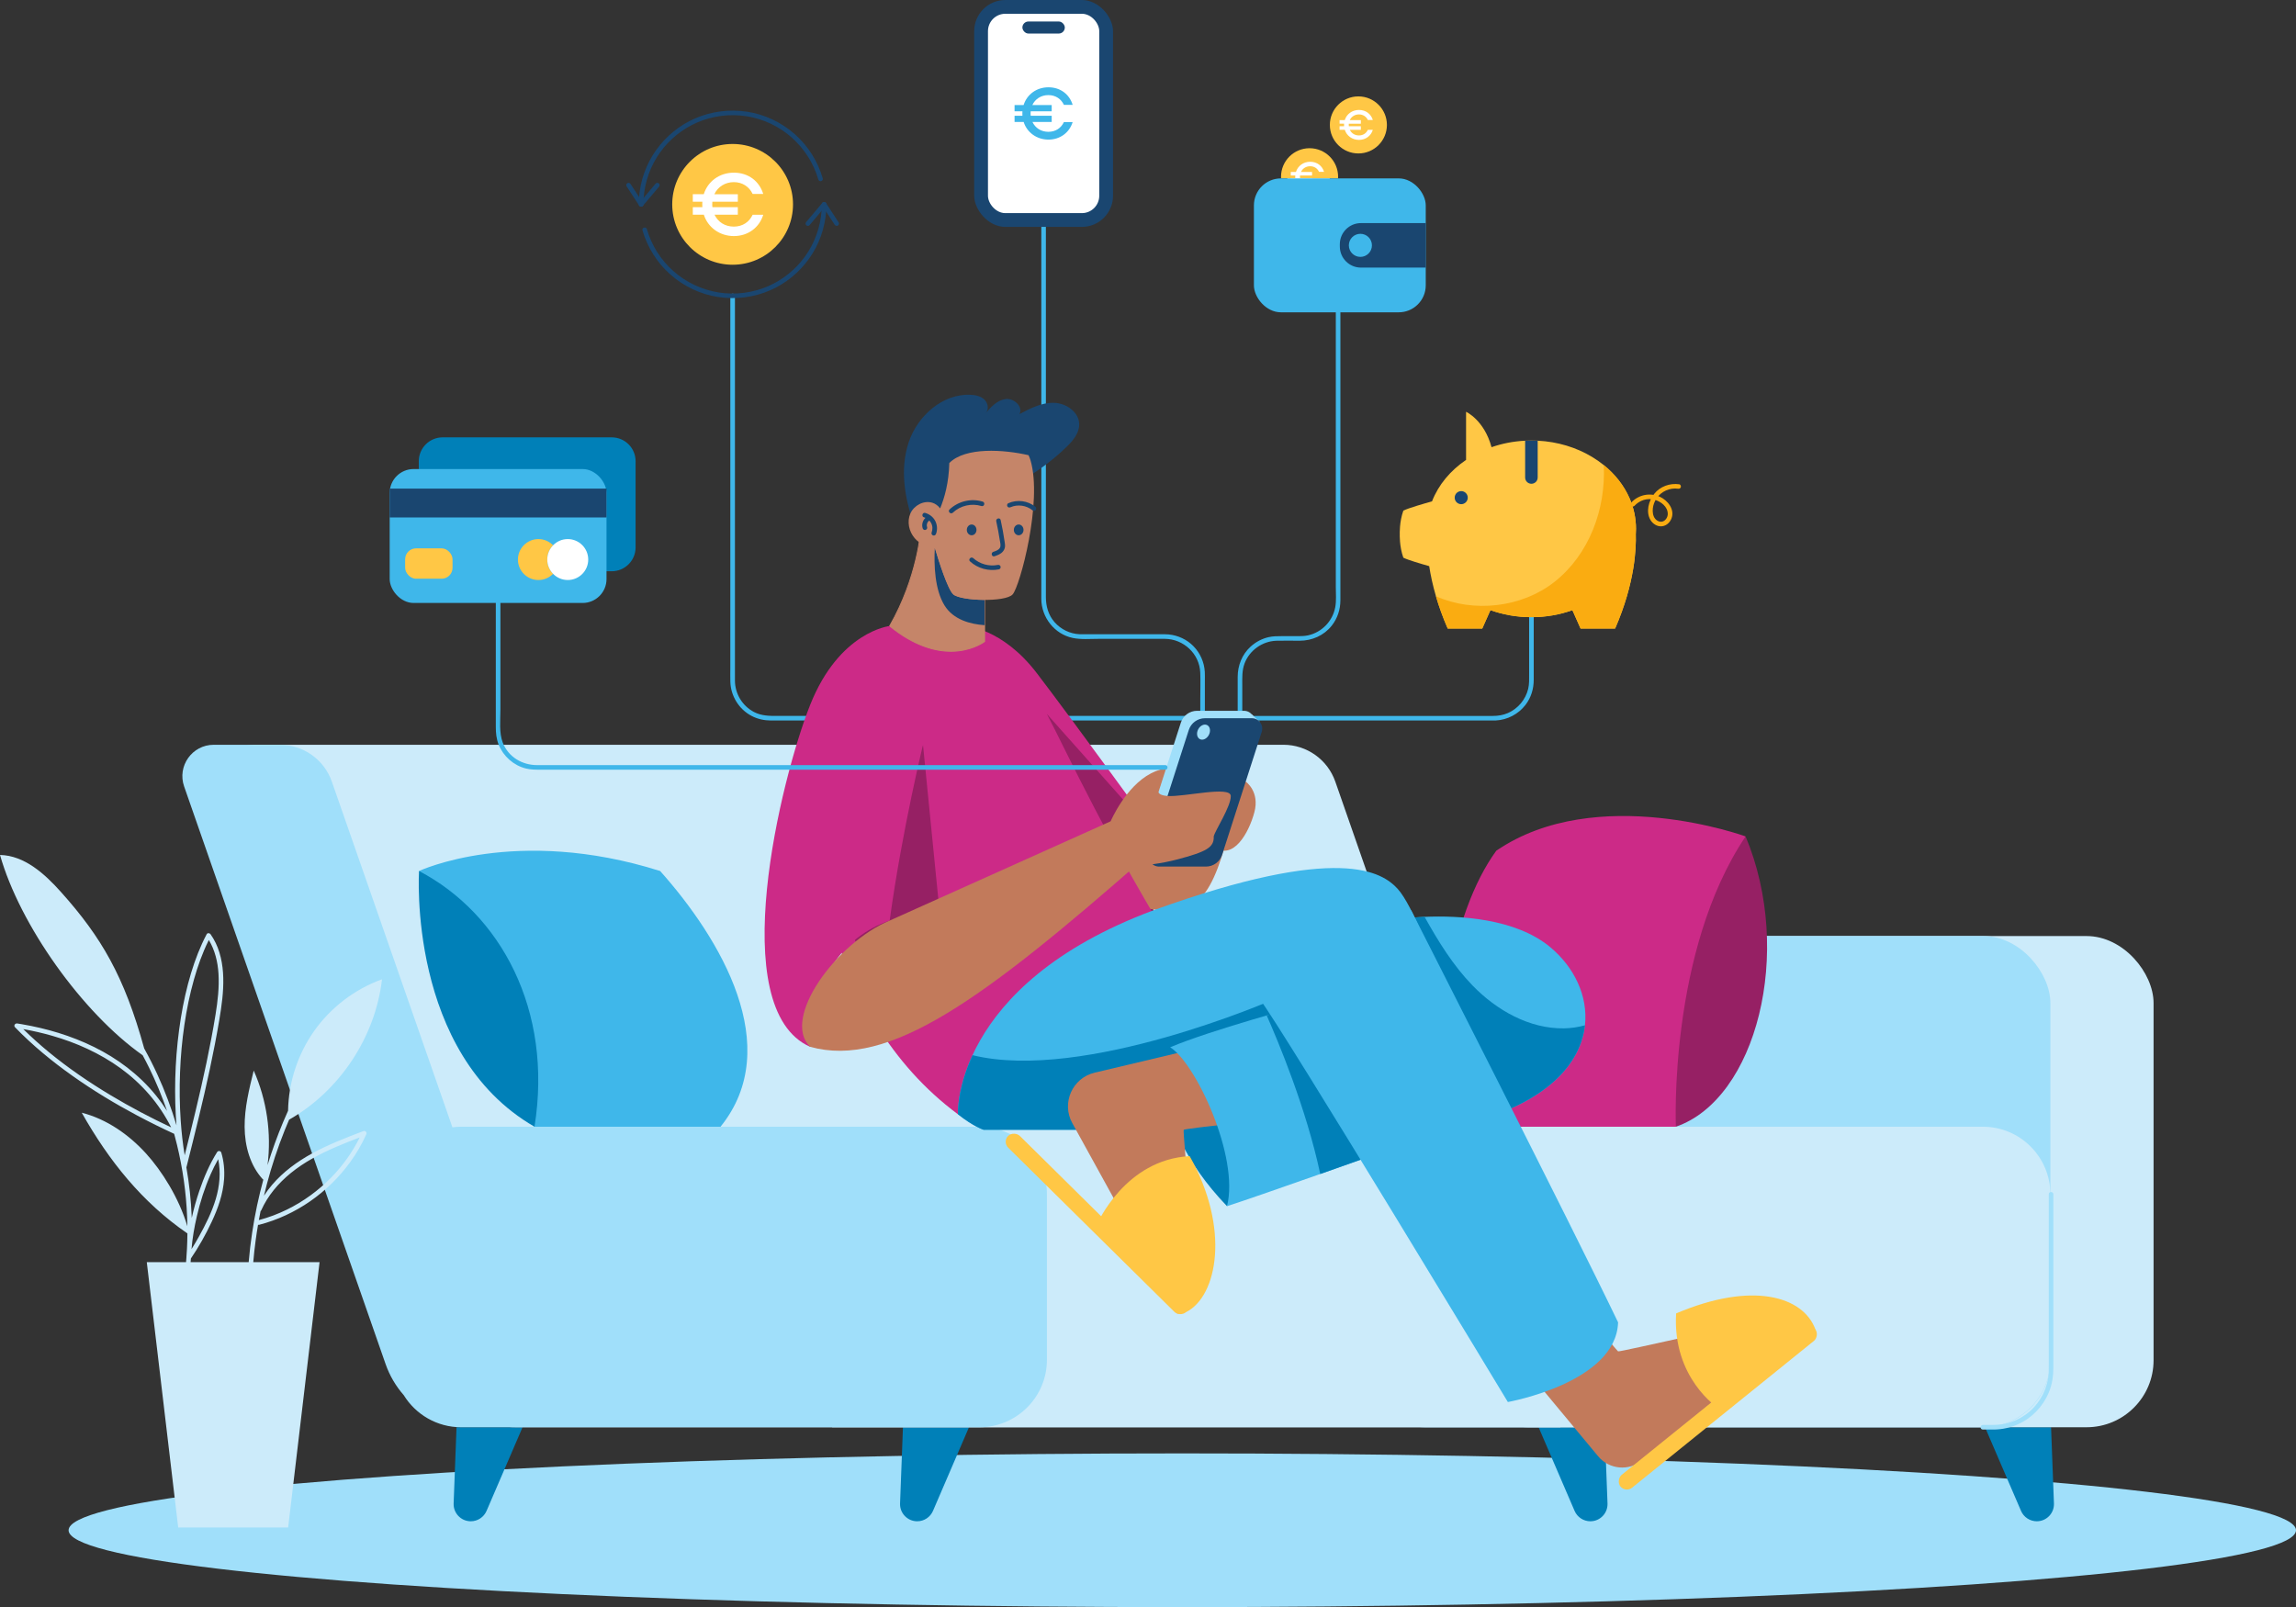 <?xml version="1.0" encoding="UTF-8"?><svg id="a" xmlns="http://www.w3.org/2000/svg" width="2501.28" height="1751.03" viewBox="0 0 2501.28 1751.03"><rect x="0" y="0" width="2501.28" height="1751.03" fill="#333333" stroke="none"/><defs><style>.b{fill:#962064;}.c{fill:#ccebfa;}.d{fill:#0080b8;}.e{fill:#c58569;}.f{fill:#3fb7ea;}.g{fill:#1a4670;}.h{fill:#fff;}.i{fill:#c27a5b;}.j{fill:#faac11;}.k{fill:#a0dffa;}.l{fill:#ffc745;}.m{fill:#cc2a87;}</style></defs><ellipse class="k" cx="1288" cy="1667.28" rx="1213.28" ry="83.74"/><path class="d" d="M983.68,1555.05l-3.15,83.04c-.4,10.6,8.08,19.41,18.69,19.41h0c7.47,0,14.23-4.45,17.18-11.31l39.22-91.14h-71.95Z"/><path class="d" d="M497.34,1555.05l-3.15,83.04c-.4,10.6,8.08,19.41,18.69,19.41h0c7.47,0,14.23-4.45,17.18-11.31l39.22-91.14h-71.95Z"/><path class="d" d="M1748.09,1555.05l3.15,83.04c.4,10.6-8.08,19.41-18.69,19.41h0c-7.47,0-14.23-4.45-17.18-11.31l-39.22-91.14h71.95Z"/><path class="d" d="M2234.44,1555.05l3.15,83.04c.4,10.6-8.08,19.41-18.69,19.41h0c-7.47,0-14.23-4.45-17.18-11.31l-39.22-91.14h71.95Z"/><rect class="c" x="1591.63" y="1019.87" width="754.49" height="535.18" rx="73.03" ry="73.03"/><rect class="k" x="1479.21" y="1019.87" width="754.49" height="535.18" rx="73.03" ry="73.03"/><path class="c" d="M2160.11,1227.61H906.54v327.44h1253.57c40.65,0,73.59-32.95,73.59-73.59v-180.26c0-40.64-32.95-73.59-73.59-73.59Z"/><path class="c" d="M277.72,811.46h1120.41c25.48,0,48.18,16.12,56.57,40.18l245.31,703.41H561.96c-43.71,0-82.65-27.65-97.04-68.93l-219.45-629.27c-7.74-22.2,8.74-45.4,32.25-45.4Z"/><path class="k" d="M1066.94,1227.61H502.49c-3.26,0-6.47.23-9.62.65l-131.34-376.61c-8.39-24.06-31.09-40.18-56.57-40.18h-72.12c-23.51,0-39.99,23.2-32.25,45.4l219.45,629.27c4.44,12.74,11.23,24.18,19.77,33.91,12.96,21.01,36.18,35.02,62.68,35.02h564.45c40.64,0,73.59-32.95,73.59-73.59v-180.26c0-40.64-32.95-73.59-73.59-73.59Z"/><path class="k" d="M2160.11,1557.55c4.32,0,8.64.08,12.96-.02,8.65-.2,17.14-2.12,25.05-5.59,15.27-6.7,27.45-19.4,33.86-34.74,3.63-8.7,4.96-17.88,4.96-27.25v-79.44c0-12.27,0-24.54,0-36.81v-72.5c0-3.22-5-3.22-5,0v8.64c0,7.53,0,15.07,0,22.6v154.17c0,5.13.08,10.24-.76,15.33-2.61,15.75-11.48,30.17-24.53,39.42-6.6,4.68-14.04,8.01-21.93,9.77-6.2,1.39-12.42,1.42-18.73,1.42h-5.89c-3.22,0-3.22,5,0,5h0Z"/><path class="m" d="M1901.68,911.31s-162.3-59.2-271.62,15.59c-49.15,67.29-76.67,209.73-34.4,300.71h230.07"/><path class="b" d="M1825.72,1227.61s-8.28-190.77,75.95-316.3c52.78,126.13,11.58,286.26-75.95,316.3Z"/><path class="c" d="M396.14,1232.28c-19.14,7.3-38.39,14.64-56.37,24.55-16.13,8.88-31.29,19.98-43.29,34.03-3.23,3.78-6.22,7.76-8.92,11.93,1-4.2,2.04-8.39,3.14-12.56,5.3-20.04,11.83-39.75,19.54-58.99,1.52-3.79,3.1-7.55,4.71-11.29,55.11-31.4,93.91-89.95,101.21-152.97-29.64,10.71-55.85,30.7-74.02,56.45-17.8,25.24-27.79,55.89-28.32,86.77-1.85,4.12-3.66,8.25-5.4,12.41-6.42,15.33-12.08,30.99-16.97,46.88,4.43-34.86-.79-70.94-15.06-103.06-5,20.17-10.03,40.61-9.9,61.39s5.97,42.3,20.18,57.46l.38-.65c-5.26,19.2-9.41,38.71-12.36,58.41-1.6,10.66-2.86,21.37-3.78,32.11h-63.28c.12-1.33.23-2.67.34-4,8.61-12.62,16.14-26.06,22.62-39.88,6.93-14.78,12.41-30.19,13.53-46.6.66-9.67-.24-19.5-3.03-28.8-.63-2.09-3.42-2.43-4.57-.6-8.24,13.14-14.4,27.57-19.38,42.23-3.29,9.69-6.05,19.57-8.26,29.56-.02-.42-.03-.85-.04-1.27-.72-18.09-2.68-36.14-5.82-53.97.08-.16.15-.34.2-.54,4.43-17.66,8.86-35.33,13.13-53.03,4.29-17.78,8.43-35.6,12.25-53.48,3.8-17.8,7.29-35.67,10.31-53.62,2.54-15.14,4.71-30.46,4.31-45.85-.39-14.77-3.26-29.75-10.78-42.64-.94-1.62-1.96-3.18-3.03-4.71-1.01-1.45-3.38-1.78-4.32,0-7.04,13.35-12.47,27.54-16.86,41.97-4.88,16.04-8.49,32.46-11.18,49-2.86,17.58-4.7,35.33-5.62,53.12-.91,17.66-.91,35.37.07,53.03.2,3.68.46,7.36.75,11.03-5.63-18.97-12.61-37.53-20.86-55.52-4.4-9.59-9.18-19.01-14.31-28.23-21.8-79.03-46.9-121.45-90.27-170.02-17.9-20.05-39.94-40.22-66.81-40.81,21.51,76.11,89.58,171.89,155.41,218.22,2.44,4.53,4.81,9.08,7.07,13.7,7.47,15.23,13.98,30.92,19.49,46.96-3.78-5.94-7.89-11.68-12.34-17.16-9.13-11.25-19.64-21.3-31.1-30.15-11.18-8.62-23.26-16.03-35.91-22.28-12.55-6.2-25.64-11.32-39.01-15.45-13.08-4.04-26.43-7.15-39.92-9.45-1.63-.28-3.25-.54-4.88-.8-2.35-.37-4.3,2.25-2.43,4.18,18.99,19.62,40.2,37.03,62.45,52.81,22.61,16.04,46.39,30.41,70.85,43.42,13.14,6.99,26.49,13.59,40.01,19.81.23.85.47,1.7.7,2.55,6.84,25.53,11.23,51.7,12.93,78.08.43,6.69.7,13.4.79,20.11-9.23-31.07-27.83-60.35-44.97-79.22-18.88-20.78-42.92-37.51-70.11-44.51,29.53,52.27,65.73,97.63,115.11,131.52-.03,5.55-.18,11.1-.46,16.64-.27,3.11-.49,6.23-.61,9.35-.03.2-.04.4-.02.61-.12,1.56-.25,3.13-.39,4.69h-42.76l34.22,289.1h119.78l34.22-289.1h-72.23c.67-7.93,1.54-15.84,2.6-23.72.77-5.68,1.64-11.35,2.61-17.01.4.12.84.14,1.34.01,19.81-5.17,38.66-13.95,55.47-25.62,16.92-11.74,31.78-26.3,43.83-43,6.73-9.33,12.52-19.33,17.23-29.83.42-.94.48-1.93-.2-2.78-.58-.72-1.69-1.25-2.63-.9ZM196.13,1168.62c.67-17.47,2.21-34.92,4.78-52.22,2.46-16.62,5.83-33.13,10.41-49.3,4.08-14.4,9.11-28.59,15.73-42.03.15-.3.3-.59.45-.89,6.64,11.05,9.73,23.77,10.52,36.63.91,14.88-.82,29.79-3.19,44.46-2.86,17.69-6.25,35.29-9.93,52.82-3.71,17.66-7.73,35.25-11.93,52.79-3.82,15.98-7.79,31.93-11.78,47.87-2.06-12.48-3.45-25.07-4.32-37.69-1.2-17.45-1.41-34.97-.74-52.45ZM120.84,1193.48c-23.66-14.18-46.53-29.79-67.83-47.33-9.58-7.89-18.83-16.18-27.65-24.91,10.62,1.91,21.16,4.31,31.53,7.3,13.12,3.78,26,8.46,38.38,14.24,12.66,5.91,24.81,12.93,36.12,21.14,11.4,8.29,21.88,17.87,31.1,28.53,9.44,10.91,17.46,23.01,23.98,35.87-22.43-10.54-44.39-22.11-65.64-34.85ZM229.29,1279.81c2.53-5.75,5.31-11.39,8.43-16.84,2.99,14.34,1.52,29.32-2.64,43.34-4.31,14.51-11.26,28.3-18.62,41.47-2.5,4.47-5.11,8.87-7.83,13.2,0,0,0-.01,0-.02,1.01-12.04,3.06-24.01,5.81-35.77,3.62-15.5,8.44-30.81,14.86-45.38ZM360.92,1282.84c-13.98,14.31-30.35,26.22-48.3,35.05-9.81,4.82-20.08,8.65-30.64,11.47.6-3.29,1.22-6.57,1.89-9.84.3-.2.55-.46.7-.8,7.12-16,18.64-29.51,32.13-40.54,14.77-12.08,31.89-20.98,49.33-28.54,8.53-3.7,17.19-7.07,25.88-10.39-7.95,16.05-18.45,30.78-30.98,43.6Z"/><path class="f" d="M456.5,949.01s105.44-49.73,262.68,0c65.85,73.9,136.09,191.56,65.78,278.6h-202.67l-125.79-278.6Z"/><path class="d" d="M456.5,949.01s-12.95,198.55,125.79,278.6c20.35-127.13-37-232.15-125.79-278.6Z"/><path class="f" d="M795.62,322.33v405.19c0,5.08-.12,10.17.02,15.24.42,15.51,9.37,30.03,23.14,37.26,6.59,3.46,13.81,5,21.22,5.01,6.14,0,12.28,0,18.42,0h155.27c22.97,0,45.95,0,68.92,0,23.14,0,46.28,0,69.43,0,21.7,0,43.39,0,65.09,0,18.64,0,37.27,0,55.91,0h67.81c3.22,0,3.22-5,0-5h-493.83c-8.92,0-17.42.02-25.69-4.32-12.67-6.65-20.58-19.84-20.68-34.11-.01-1.46,0-2.91,0-4.37v-28.28c0-16.2,0-32.41,0-48.61,0-20.61,0-41.22,0-61.83v-68.69c0-22.83,0-45.65,0-68.48v-139c0-3.22-5-3.22-5,0h0Z"/><path class="f" d="M1665.84,672.44c0,12.64,0,25.28,0,37.92v23.95c0,5.43.24,10.88-1.03,16.21-2.79,11.67-11.05,21.51-22.03,26.34-5.23,2.3-10.8,3.17-16.47,3.17h-275.44c-3.22,0-3.22,5,0,5h273.38c1.74,0,3.48.03,5.21-.05,12.79-.62,24.73-6.92,32.51-17.07,6.01-7.84,8.89-17.36,8.89-27.18v-68.29c0-3.22-5-3.22-5,0h0Z"/><path class="f" d="M1134.41,243.07v402.04c0,2.5-.02,5.01,0,7.51.17,20.12,14.35,38.25,34.21,42.44,9.03,1.91,19.01.98,28.17.98h44.68c9.19,0,18.38-.07,27.56,0,20.36.15,37.73,16.26,38.54,36.82.37,9.43.03,18.93.03,28.37v50.22c0,3.22,5,3.22,5,0v-69.98c0-3.12.11-6.28-.07-9.4-.6-10.5-5.01-20.55-12.38-28.05-7.19-7.32-16.82-11.8-27.01-12.79-3.21-.31-6.48-.19-9.7-.19h-78.97c-2.75,0-5.51.07-8.25-.03-10.49-.4-20.41-5.25-27.34-13.1-6.83-7.75-9.48-17.41-9.48-27.53V243.07c0-3.22-5-3.22-5,0h0Z"/><path class="f" d="M1455.24,340.28v299.04c0,7.22.73,15.14-.61,22.28-2.83,15.14-14.62,27.36-29.69,30.66-4.36.95-8.76.85-13.19.85h-15.65c-4.64,0-9.22.03-13.79,1.03-7.43,1.62-14.36,5.31-19.95,10.44-9.31,8.53-14.01,20.52-14.01,33.03v60.16c0,3.22,5,3.22,5,0v-51.08c0-8.12-.41-16.11,2.51-23.88,5.37-14.28,19.39-24.21,34.61-24.68,8.41-.26,16.85-.02,25.26-.02,13.66,0,26.63-5.67,35.16-16.52,6.21-7.9,9.33-17.5,9.35-27.52,0-2.66,0-5.33,0-7.99v-305.81c0-3.22-5-3.22-5,0h0Z"/><path class="i" d="M1357.09,851.58s15.54,10.74,9.41,33.47-22.78,52.29-43.72,38.2,34.31-71.66,34.31-71.66Z"/><path class="f" d="M1726.67,1117.1c-4.2,38.26-35.34,77.2-107.13,100.87-134.54-23.14-98.8-216.28-98.8-216.28,0,0,12.48-1.95,31.22-2.75,37.18-1.57,99.03,1.39,137.02,33.13,25.98,21.71,41.2,53.13,37.69,85.03Z"/><path class="d" d="M1726.67,1117.1c-4.2,38.26-35.34,77.2-107.13,100.87-134.54-23.14-98.8-216.28-98.8-216.28,0,0,12.48-1.95,31.22-2.75,14.91,26.74,30.99,52.9,52.24,74.8,26.3,27.09,61.99,47.31,99.74,46.7,7.64-.13,15.3-1.28,22.73-3.34Z"/><path class="i" d="M1666.35,1496.82l74.68,89.85c12.01,14.44,33.44,16.44,47.91,4.47l167.93-139.01s-1.06-15.96-22.35-14.9c-21.28,1.06-170.07,36.18-171.76,35.12-1.7-1.06-55.97-67.04-55.97-67.04l-40.44,91.52Z"/><path class="m" d="M1260.7,1003.02c-39.66-18.08-70.08-39.17-92.59-58.45-37.37-32.02-52.97-59.06-52.97-59.06l-63.57-203.45s39.98,1.8,77.82,51.21c37.83,49.41,131.31,178.05,131.31,178.05,0,0-.29.25-.77.78-4.19,4.58-23.18,29.87.77,90.92Z"/><path class="b" d="M1260.7,1003.02c-39.66-18.08-70.08-39.17-92.59-58.45l-27.57-166.57,119.39,134.1c-4.19,4.58-23.18,29.87.77,90.92Z"/><path class="d" d="M1274.78,1141.04s-31.48,75.63,61.92,173.13c47.64-54.67,32.9-96.21,32.9-96.21l-34.2-64.88-60.62-12.05Z"/><path class="i" d="M1228.2,983.6s58.66,24.59,85.03-11.57c26.37-36.17,37.62-135.92,37.62-135.92l-50.32,4.26-72.34,95.71v47.52Z"/><path class="m" d="M969.2,682.06s-77.08,32.51-85.09,124.66c-8.01,92.14,11.73,297.8,159.44,407.31,12.83-116.18,138.36-189.63,217.15-211-77.45-130.87-106.64-202.98-131.44-245.72-24.8-42.73-56.61-58.32-56.61-58.32l-103.45-16.93Z"/><polygon class="b" points="1005.52 811.46 1024.54 1003.02 934.21 1032.84 906.54 945.76 1005.52 811.46"/><path class="e" d="M1072.65,636.92v62.07s-42.32,32.91-103.45-16.93c30.84-53.58,33.94-104.72,33.94-104.72l62.32,24.79.42,2.04,6.77,32.75Z"/><path class="e" d="M1036.05,710.13c-16.66,0-40.04-5.57-67.17-27.69l-.33-.27.21-.37c30.43-52.86,33.85-103.99,33.88-104.5l.04-.69,63.21,25.14.47,2.3,6.78,32.85v62.31l-.19.15c-.11.08-10.9,8.34-29.05,10.33-2.42.27-5.04.42-7.85.42ZM969.84,681.94c31.27,25.37,57.43,28.58,73.89,26.78,16.57-1.8,26.9-8.89,28.42-9.99v-61.77l-7.13-34.48-61.43-24.44c-.52,6.27-5.3,54.28-33.74,103.88Z"/><path class="g" d="M995.73,571.43c-10.33-28.62-15.45-60.51-5.85-89.39,9.6-28.87,36.95-53.24,67.34-51.91,5.53.24,11.36,1.47,15.32,5.33s5.07,10.99,1.08,14.83c5.98-6.92,12.8-14.31,21.87-15.51,9.07-1.21,19.32,8.24,15.15,16.38,11.76-6.22,24.18-12.61,37.48-12.29,13.3.32,27.38,9.98,27.58,23.28.15,9.88-6.99,18.23-14.11,25.09-16.19,15.59-34.55,28.93-54.39,39.5-19.45-8.72-43.81-5.15-59.92,8.8-16.12,13.95-23.15,37.54-17.31,58.04l-34.24-22.16Z"/><path class="g" d="M1038.56,647.64c-6.15-5.47-15.99-36.77-20.16-50.77-1.03,19.05-.06,45.42,10.5,62.66,9.65,15.75,28.34,20.57,43.75,21.63v-27.53c-14.74-.06-29.94-2.3-34.09-5.99Z"/><path class="e" d="M1122.67,501.55c-.58-1.96-1.31-3.83-2.18-5.61-26.83-6.14-68.62-9.17-86.31,8.52-.49,21.43-5.23,38.04-9.98,49.48-2.17-2.93-5.19-5.23-8.69-6.25-9.26-2.7-19.82,2.97-23.73,11.78s-1.56,19.7,4.76,26.98c5.52,6.36,13.67,10.06,22.06,11.07,4.28,14.3,13.91,44.73,19.96,50.11,7.97,7.08,56.66,8.85,64.63,0,7.97-8.85,32.76-100.93,19.48-146.08Z"/><path class="g" d="M1090.14,566.61c-.69-3.14-5.51-1.81-4.82,1.33,1.51,6.84,2.8,13.72,3.86,20.64.39,2.56,1.55,6.14.02,8.49-1.55,2.39-4.54,3.31-7.09,4.18-3.03,1.03-1.73,5.86,1.33,4.82,3.34-1.13,6.85-2.41,9.16-5.22,1.19-1.46,1.98-3.09,2.21-4.97.24-1.93-.1-3.83-.38-5.73-1.14-7.9-2.58-15.75-4.3-23.54ZM1086.95,615.51c-9.4,1.9-19.57-.93-26.66-7.38-2.38-2.16-5.92,1.37-3.54,3.54,8.48,7.71,20.3,10.93,31.53,8.66,1.32-.27,2.09-1.84,1.75-3.08-.38-1.38-1.75-2.01-3.08-1.75ZM1069.22,551.35c3.08.95,4.4-3.87,1.33-4.82-12.48-3.86-26.64-.45-36.09,8.54-2.34,2.22,1.2,5.75,3.54,3.54,8.2-7.8,20.44-10.58,31.23-7.25ZM1128.15,552.32c-8.35-6.85-19.94-8.39-29.8-3.99-1.23.55-1.53,2.35-.9,3.42.74,1.27,2.18,1.45,3.42.9,7.63-3.4,17.29-2.08,23.74,3.21,1.04.86,2.51,1.02,3.54,0,.88-.88,1.05-2.67,0-3.54ZM1063.79,577.34c0-3.24-2.36-5.87-5.27-5.87s-5.27,2.63-5.27,5.87,2.36,5.87,5.27,5.87,5.27-2.63,5.27-5.87ZM1109.76,571.46c-2.91,0-5.27,2.63-5.27,5.87s2.36,5.87,5.27,5.87,5.27-2.63,5.27-5.87-2.36-5.87-5.27-5.87ZM1007.96,558.84c-3.11-.86-4.43,3.96-1.33,4.82.52.15,1.03.34,1.53.54-2.97,2.89-4.31,7.39-2.98,11.42.41,1.24,1.75,2.18,3.08,1.75,1.24-.4,2.19-1.75,1.75-3.08-.13-.39-.22-.79-.3-1.19,0-.06-.01-.12-.01-.18-.02-.23-.02-.46-.02-.69,0-.21.02-.42.03-.62,0-.02,0-.03,0-.04,0-.04.01-.08.02-.12.08-.43.19-.86.33-1.28.02-.05.06-.16.1-.27.05-.1.16-.34.2-.41.2-.38.43-.72.67-1.07.05-.06.11-.13.16-.19.14-.16.28-.31.43-.45.14-.13.29-.25.43-.38.09-.06.17-.12.26-.18.03-.02.06-.05.09-.07.71.75,1.35,1.57,1.86,2.49,1.86,3.32,1.94,7.21.62,10.7-.48,1.26.53,2.74,1.75,3.08,1.4.39,2.6-.48,3.08-1.75,1.77-4.71,1.33-10.17-1.12-14.56-2.26-4.03-6.2-7.02-10.63-8.25ZM1009.71,571.55c.02-.21.02-.13,0,0h0Z"/><path class="m" d="M969.2,682.06s-54.73,5.8-86.6,85.93c-31.87,80.13-93.66,331.19,0,372.58,1.51-72.11,35.48-120.19,86.6-137.55,13.73-100.16,37.47-196.31,37.47-196.31l-37.47-124.66Z"/><path class="i" d="M969.2,1003.02l240.76-108.17s37.55,9.6,35.34,41.23c-173.65,152.29-276.78,228.36-362.7,204.49-31.87-30.75,28.66-113.51,86.6-137.55Z"/><path class="i" d="M1209.95,894.85s16.03-37.85,44.07-52.31c28.04-14.46,56.09,0,56.09,0l-21.37,52.31-96.15,46.74,17.36-46.74Z"/><polygon class="k" points="1363.39 777.99 1245.29 931.89 1255.49 941.59 1372.29 786.41 1363.39 777.99"/><path class="k" d="M1305.15,936.08h-51.05c-7.7,0-13.17-7.5-10.8-14.83l43.16-133.97c2.47-7.65,9.59-12.84,17.63-12.84h51.05c7.7,0,13.17,7.5,10.8,14.83l-43.16,133.97c-2.47,7.65-9.59,12.84-17.63,12.84Z"/><path class="g" d="M1313.76,944.18h-51.05c-7.7,0-13.17-7.5-10.8-14.83l43.16-133.97c2.47-7.65,9.59-12.84,17.63-12.84h51.05c7.7,0,13.17,7.5,10.8,14.83l-43.16,133.97c-2.47,7.65-9.59,12.84-17.63,12.84Z"/><ellipse class="k" cx="1311.19" cy="797.79" rx="8.61" ry="6.57" transform="translate(-5.55 1586.38) rotate(-62.24)"/><path class="i" d="M1264.56,855.26s-10.43,10.68,7.35,12,68.68-11.45,68.91,0c.23,11.45-17.13,37.59-18.58,44.05.54,11.93-7.69,16.7-40.51,25.27-32.82,8.57-66.55,7.6-66.55,7.6l-6.44-32.87,55.81-56.05Z"/><path class="f" d="M1043.55,1214.02s-6.61-140.3,213.08-222.25c203.05-73.27,249.35-41.44,265.98-23.36,16.64,18.08,40.51,83.91,40.51,83.91,0,0-258.96,178.67-334.91,178.67h-156.56s-11.05-3.43-28.1-16.97Z"/><path class="d" d="M1442.17,1130.7l-53.38-42.33s-207.68,91.16-329.32,61.28c-17.19,37.3-15.91,64.37-15.91,64.37,17.05,13.54,28.1,16.97,28.1,16.97h156.56c41.09,0,135.73-52.29,213.96-100.29Z"/><path class="i" d="M1311.19,1140.57l-118.69,28.16c-24.28,5.76-36.39,33.08-24.34,54.94l114.23,207.33s15.88,1.94,18.81-19.17c2.93-21.11-13.03-179.37-11.67-180.84,1.36-1.47,99.25-11.92,99.25-11.92l-77.59-78.5Z"/><path class="f" d="M1521.16,1249.8s-148.29,52.8-184.46,64.38c13.74-53.53-34.15-156.02-61.92-173.13,43.84-18.56,142.94-45.32,142.94-45.32l103.44,154.07Z"/><rect class="l" x="1862.51" y="1397.52" width="18.03" height="272.77" rx="9.02" ry="9.02" transform="translate(1889.08 -885.84) rotate(51.08)"/><path class="l" d="M1871.52,1533.9s-49.8-32.42-45.54-102.86c83.01-35.32,138.35-18.65,151.65,17.18-23.74,30.76-101.63,85.69-101.63,85.69"/><rect class="l" x="1186.23" y="1197.29" width="18.03" height="272.77" rx="9.02" ry="9.02" transform="translate(2984.03 1420.48) rotate(134.65)"/><path class="l" d="M1195.24,1333.68s30.31-70.35,100.78-74.01c44.4,78.53,30.36,152.62-3.75,169.85-33.23-20.15-96.53-91.39-96.53-91.39"/><path class="d" d="M1421.62,1101.52l-17.16-2.14c-6.46,1.81-14.91,4.19-24.52,6.98,11.95,26.94,43.05,100.86,58.35,172.77,43.27-15.23,82.87-29.33,82.87-29.33l-99.55-148.27Z"/><path class="f" d="M1537.31,991.77s174.09,341.94,225.45,448.99c-2.17,65.83-120.08,86.8-120.08,86.8,0,0-242.91-402.3-270.4-439.19-27.49-36.89,165.02-96.61,165.02-96.61Z"/><path class="f" d="M540.14,656.96c0,30.3,0,60.6,0,90.91v44.13c0,6.64.6,13.11,3.12,19.36,5.15,12.76,16.31,22.63,29.7,25.96,5.38,1.34,10.7,1.3,16.16,1.3h195.94c40.62,0,81.23,0,121.85,0h362.57c3.22,0,3.22-5,0-5h-684.32c-16.32,0-31.41-8.89-37.43-24.49-4.19-10.85-2.58-24.36-2.58-35.78v-116.38c0-3.22-5-3.22-5,0h0Z"/><circle class="h" cx="1425.53" cy="192.36" r="23.22"/><path class="l" d="M1426.66,161.49c-17.17,0-31.09,13.92-31.09,31.08,0,.6.02,1.2.05,1.79h10.55v-.34h4.92c-.05-.45-.05-.95-.05-1.45,0-.45,0-.9.05-1.35h-4.92v-3.87h5.64c2.07-6.59,8.02-11.1,15.51-11.1s13.12,4.42,15.1,10.96h-5.46c-1.71-3.7-5.23-6.09-9.69-6.09s-8.25,2.44-10.01,6.23h12.09v3.87h-13.12c-.05.45-.05.9-.05,1.35,0,.5,0,1,.09,1.45h13.08v.34h28.34c.03-.59.05-1.19.05-1.79,0-17.16-13.91-31.08-31.08-31.08Z"/><circle class="h" cx="1476.77" cy="135.69" r="23.22"/><path class="l" d="M1479.83,105.03c-17.17,0-31.08,13.92-31.08,31.08s13.92,31.08,31.08,31.08,31.08-13.92,31.08-31.08-13.92-31.08-31.08-31.08ZM1482.52,130.89v3.88h-13.12c-.05.45-.05.9-.05,1.35,0,.5,0,.99.09,1.44h13.07v3.88h-11.99c1.76,3.74,5.36,6.13,9.92,6.13s7.98-2.39,9.69-6.09h5.45c-1.98,6.54-7.8,10.95-15.1,10.95s-13.39-4.46-15.46-11h-5.68v-3.88h4.91c-.04-.45-.04-.95-.04-1.44,0-.45,0-.9.04-1.35h-4.91v-3.88h5.64c2.07-6.58,8.02-11.09,15.51-11.09s13.12,4.42,15.1,10.96h-5.45c-1.71-3.7-5.23-6.09-9.69-6.09s-8.25,2.43-10.01,6.22h12.08Z"/><rect class="f" x="1366.02" y="194.36" width="187.2" height="145.92" rx="29.42" ry="29.42"/><path class="g" d="M1482.63,243.07c-12.71,0-23.01,10.3-23.01,23.01v2.47c0,12.71,10.3,23.01,23.01,23.01h70.59v-48.49h-70.59ZM1482.02,279.9c-6.95,0-12.58-5.63-12.58-12.58s5.63-12.58,12.58-12.58,12.58,5.63,12.58,12.58-5.63,12.58-12.58,12.58Z"/><rect class="g" x="1061.3" width="151.23" height="247.21" rx="33.95" ry="33.95"/><rect class="h" x="1076.3" y="15" width="121.23" height="217.21" rx="18.95" ry="18.95"/><rect class="g" x="1113.81" y="23.41" width="46.2" height="13.13" rx="6.57" ry="6.57"/><path class="f" d="M1159.03,132.98h9.53c-3.46,11.41-13.62,19.13-26.37,19.13s-23.38-7.79-27-19.21h-9.92v-6.77h8.58c-.08-.79-.08-1.65-.08-2.52,0-.79,0-1.57.08-2.36h-8.58v-6.77h9.84c3.62-11.49,14.01-19.37,27.08-19.37s22.91,7.72,26.37,19.13h-9.53c-2.99-6.46-9.13-10.63-16.93-10.63-7.95,0-14.41,4.25-17.48,10.87h21.1s0,6.77,0,6.77h-22.91c-.08.79-.08,1.57-.08,2.36,0,.87,0,1.73.16,2.52h22.83v6.77h-20.94c3.07,6.53,9.37,10.71,17.32,10.71s13.93-4.17,16.93-10.63Z"/><circle class="h" cx="797.04" cy="226.39" r="53.87"/><path class="l" d="M798.12,156.87c-36.33,0-65.79,29.46-65.79,65.79s29.46,65.79,65.79,65.79,65.79-29.46,65.79-65.79-29.46-65.79-65.79-65.79ZM803.8,211.59v8.21h-27.77c-.1.95-.1,1.91-.1,2.86,0,1.05,0,2.1.19,3.05h27.67v8.21h-25.38c3.72,7.92,11.35,12.98,20.99,12.98s16.89-5.06,20.52-12.88h11.55c-4.2,13.83-16.51,23.19-31.97,23.19s-28.34-9.45-32.73-23.28h-12.02v-8.21h10.4c-.09-.96-.09-2.01-.09-3.05,0-.96,0-1.91.09-2.86h-10.4v-8.21h11.93c4.39-13.93,16.99-23.47,32.82-23.47s27.77,9.35,31.97,23.19h-11.55c-3.63-7.82-11.07-12.88-20.52-12.88s-17.46,5.15-21.18,13.17h25.57Z"/><path class="g" d="M700.94,222.66c.03-18.1,5.07-35.92,14.63-51.3,9.2-14.8,22.38-26.95,37.83-35,16.23-8.45,34.71-12.03,52.93-10.54,18.54,1.51,36.54,8.55,51.24,19.94,14.32,11.1,25.51,26.24,31.75,43.26.8,2.19,1.52,4.41,2.17,6.64.89,3.08,5.72,1.77,4.82-1.33-5.37-18.51-15.99-35.38-30.44-48.15-14.55-12.86-32.69-21.53-51.92-24.46-19.24-2.94-38.96-.43-56.82,7.33-16.88,7.34-31.53,19.39-42.24,34.33-10.96,15.28-17.42,33.54-18.72,52.28-.16,2.33-.24,4.66-.24,7,0,3.22,4.99,3.22,5,0h0Z"/><path class="g" d="M682.59,202.96c3.99,6.1,7.97,12.21,11.96,18.31.58.88,1.15,1.76,1.73,2.64.74,1.13,2.21,1.6,3.42.9,1.12-.66,1.64-2.29.9-3.42-3.99-6.1-7.97-12.21-11.96-18.31-.58-.88-1.15-1.76-1.73-2.64-.74-1.13-2.21-1.6-3.42-.9-1.12.66-1.64,2.29-.9,3.42h0Z"/><path class="g" d="M714.36,199.93c-5.16,6.11-10.32,12.23-15.48,18.34-.74.87-1.47,1.74-2.21,2.61-.87,1.03-1.01,2.52,0,3.54.89.89,2.66,1.04,3.54,0,5.16-6.11,10.32-12.23,15.48-18.34.74-.87,1.47-1.74,2.21-2.61.87-1.03,1.01-2.52,0-3.54-.89-.89-2.66-1.04-3.54,0h0Z"/><path class="g" d="M895.29,222.66c-.03,18.1-5.07,35.92-14.63,51.3-9.2,14.8-22.38,26.95-37.83,35-16.23,8.45-34.71,12.03-52.93,10.54s-36.54-8.55-51.24-19.94-25.51-26.24-31.75-43.26c-.8-2.19-1.52-4.41-2.17-6.64-.89-3.08-5.72-1.77-4.82,1.33,5.37,18.51,15.99,35.38,30.44,48.15s32.69,21.53,51.92,24.46c19.24,2.94,38.96.43,56.82-7.33,16.88-7.34,31.53-19.39,42.24-34.33,10.96-15.28,17.42-33.54,18.72-52.28.16-2.33.24-4.66.24-7,0-3.22-4.99-3.22-5,0h0Z"/><path class="g" d="M913.64,242.35c-3.99-6.1-7.97-12.21-11.96-18.31-.58-.88-1.15-1.76-1.73-2.64-.74-1.13-2.21-1.6-3.42-.9-1.12.66-1.64,2.29-.9,3.42,3.99,6.1,7.97,12.21,11.96,18.31.58.88,1.15,1.76,1.73,2.64.74,1.13,2.21,1.6,3.42.9,1.12-.66,1.64-2.29.9-3.42h0Z"/><path class="g" d="M881.87,245.38c5.16-6.11,10.32-12.23,15.48-18.34.74-.87,1.47-1.74,2.21-2.61.87-1.03,1.01-2.52,0-3.54-.89-.89-2.66-1.04-3.54,0-5.16,6.11-10.32,12.23-15.48,18.34-.74.87-1.47,1.74-2.21,2.61-.87,1.03-1.01,2.52,0,3.54.89.89,2.66,1.04,3.54,0h0Z"/><path class="d" d="M456.22,511.05v-8.5c0-14.38,11.66-26.04,26.04-26.04h184.12c14.38,0,26.04,11.66,26.04,26.04v93.82c0,14.38-11.66,26.04-26.04,26.04h-5.64"/><rect class="f" x="424.53" y="511.05" width="236.21" height="145.91" rx="26.04" ry="26.04"/><rect class="g" x="424.53" y="532.37" width="236.21" height="31.42"/><rect class="l" x="441.37" y="597.45" width="51.62" height="33.1" rx="11.87" ry="11.87"/><path class="l" d="M602.53,594.12c-4.05-4.17-9.72-6.76-15.99-6.76-12.32,0-22.3,9.99-22.3,22.3s9.99,22.3,22.3,22.3c6.27,0,11.94-2.59,15.99-6.76-3.9-4.02-6.31-9.5-6.31-15.54s2.41-11.52,6.31-15.54Z"/><path class="h" d="M618.52,587.35c-6.27,0-11.94,2.59-15.99,6.76-3.9,4.02-6.31,9.5-6.31,15.54s2.41,11.52,6.31,15.54c4.05,4.17,9.72,6.76,15.99,6.76,12.32,0,22.3-9.99,22.3-22.3s-9.98-22.3-22.3-22.3Z"/><path class="l" d="M1782.04,582.31c.5,14.5-.78,52.69-22.52,102.5h-37.64l-8.9-20.03c-13.71,4.93-28.8,7.66-44.64,7.66s-30.94-2.73-44.65-7.67l-8.91,20.04h-37.64c-5.47-12.53-9.64-24.32-12.81-35.18-3.56-12.19-5.87-23.21-7.34-32.8-9.15-2.58-23.38-6.78-28.17-9.21-4.47-12.47-3.91-25.64-3.91-25.64,0,0-.56-13.18,3.91-25.65,5.36-2.72,22.57-7.66,31.22-10.07,6.96-17.97,20.02-33.61,37.11-45.18v-52.43s19.78,8.96,27.74,38.58c11.39-3.97,23.71-6.43,36.61-7.07,2.26-.12,4.54-.18,6.84-.18s4.57.06,6.83.17c21.87,1.09,42.09,7.4,58.92,17.47,4.62,2.76,8.98,5.81,13.06,9.1,12.32,9.98,21.99,22.26,28.03,36.03,4.58,10.42,7.08,21.7,7.08,33.47,0,2.03-.08,4.06-.22,6.06v.03Z"/><path class="j" d="M1780.63,551.09c5.51-5.95,13.63-8.65,21.57-6.67,7.12,1.78,14.98,7.81,14.67,15.89-.12,3.11-2.08,6.4-4.99,7.66-3.17,1.37-6.7-.26-8.75-2.8-2.52-3.12-2.92-7.48-2.51-11.33.41-3.86,1.89-7.61,4.03-10.83,5-7.56,14.39-11.8,23.39-10.55,1.34.19,2.68-.32,3.08-1.75.32-1.17-.4-2.89-1.75-3.08-10.19-1.42-20.77,2.28-27.26,10.43-6.06,7.6-9.38,19.71-4.01,28.58,2.51,4.14,7.3,7.25,12.26,6.77s8.69-3.94,10.5-8.36c3.99-9.78-3.97-19.92-12.58-23.78-10.7-4.8-23.18-2.36-31.18,6.27-2.18,2.36,1.34,5.9,3.54,3.54h0Z"/><path class="j" d="M1782.04,582.31c.5,14.5-.78,52.69-22.52,102.5h-37.64l-8.9-20.03c-13.71,4.93-28.8,7.66-44.64,7.66s-30.94-2.73-44.65-7.67l-8.91,20.04h-37.64c-5.47-12.53-9.64-24.32-12.81-35.18,40.9,18.22,93.36,12.57,129.19-15.71,37.65-29.73,56.06-79.07,53.63-127.2,12.32,9.98,21.99,22.26,28.03,36.03,4.58,10.42,7.08,21.7,7.08,33.47,0,2.03-.08,4.06-.22,6.06v.03Z"/><path class="g" d="M1675.17,480.15v40.1c0,1.89-.76,3.6-2,4.83-1.24,1.24-2.95,2.01-4.83,2.01-3.78,0-6.84-3.06-6.84-6.84v-40.09c2.26-.12,4.54-.18,6.84-.18s4.57.06,6.83.17Z"/><circle class="g" cx="1591.87" cy="542.21" r="7.12"/></svg>